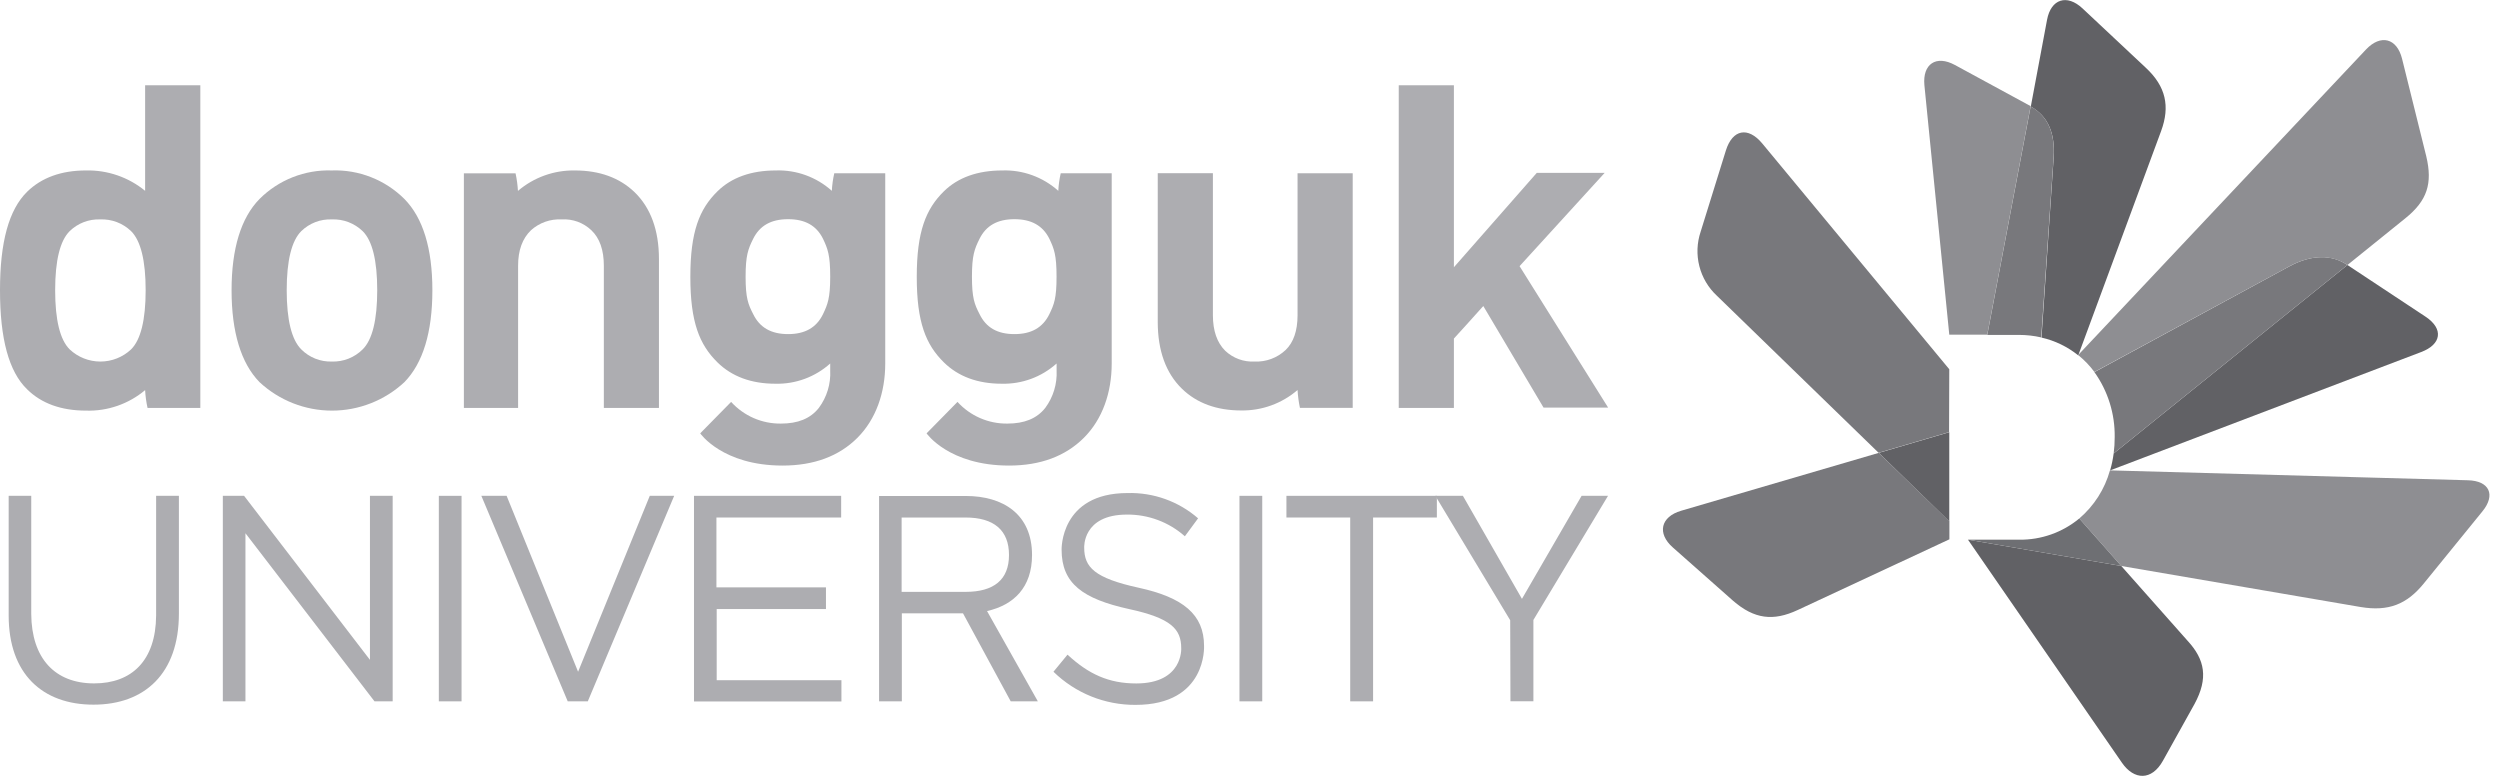 <svg width="145" height="45" viewBox="0 0 145 45" fill="none" xmlns="http://www.w3.org/2000/svg">
<g clip-path="url(#clip0_116_99)">
<path d="M0.503 35.702V28.758H1.812V35.614C1.831 38.19 3.189 39.637 5.46 39.637C7.646 39.637 9.036 38.31 9.055 35.702V28.758H10.376V35.589C10.376 39.065 8.392 40.87 5.423 40.87C2.453 40.87 0.503 39.074 0.503 35.702Z" fill="#ADADB1"/>
<path d="M22.775 28.758V40.678H21.721L14.236 30.928V40.678H12.924V28.758H14.157L21.457 38.272V28.758H22.775Z" fill="#ADADB1"/>
<path d="M25.452 28.758H26.77V40.678H25.452V28.758Z" fill="#ADADB1"/>
<path d="M71.889 28.758H73.21V40.678H71.889V28.758Z" fill="#ADADB1"/>
<path d="M27.918 28.758H29.384L33.529 38.961L37.687 28.758H39.102L34.092 40.678H32.928L27.918 28.758Z" fill="#ADADB1"/>
<path d="M40.251 28.758H48.787V30.016H41.553V34.067H47.906V35.325H41.568V39.452H48.803V40.685H40.251V28.758Z" fill="#ADADB1"/>
<path d="M68.511 37.593C68.511 36.489 67.926 35.853 65.482 35.325C62.806 34.734 61.573 33.847 61.573 31.884C61.573 31.884 61.478 28.597 65.4 28.597C66.899 28.556 68.359 29.079 69.489 30.063L68.722 31.104C67.797 30.283 66.6 29.835 65.363 29.846C62.771 29.846 62.884 31.768 62.884 31.768C62.884 32.897 63.479 33.529 66.045 34.089C68.612 34.649 69.835 35.636 69.835 37.461C69.835 37.461 70.021 40.883 65.863 40.883C64.084 40.894 62.373 40.204 61.101 38.961L61.916 37.97C63.13 39.093 64.296 39.64 65.907 39.64C68.634 39.637 68.511 37.593 68.511 37.593Z" fill="#ADADB1"/>
<path d="M78.312 30.016H74.613V28.758H83.338V30.016H79.639V40.678H78.312V30.016Z" fill="#ADADB1"/>
<path d="M87.591 35.973L83.25 28.758H84.848L88.273 34.734L91.733 28.758H93.265L88.937 35.957V40.675H87.606L87.591 35.973Z" fill="#ADADB1"/>
<path d="M58.622 40.678H60.195L57.248 35.441C58.786 35.095 59.858 34.08 59.858 32.192C59.858 29.83 58.185 28.767 56.018 28.767H50.986V40.678H52.307V35.574H55.855L58.622 40.678ZM52.294 30.016H56.005C57.644 30.016 58.522 30.752 58.522 32.189C58.522 33.627 57.641 34.328 56.005 34.328H52.294V30.016Z" fill="#ADADB1"/>
<path d="M81.127 4.944V23.662H84.326V19.636C84.43 19.52 85.691 18.142 86.031 17.749L89.525 23.64H93.271L88.135 15.437L93.07 10.027H89.132L84.326 15.5V4.944H81.127Z" fill="#ADADB1"/>
<path d="M58.525 27.003C60.337 27.003 61.796 26.462 62.868 25.389C63.941 24.316 64.479 22.778 64.479 21.08V10.049H61.522C61.446 10.384 61.398 10.725 61.381 11.068C60.491 10.27 59.327 9.846 58.132 9.886C56.704 9.886 55.562 10.295 54.744 11.097C53.7 12.125 53.172 13.431 53.172 16.06C53.172 18.689 53.697 19.988 54.744 21.017C55.578 21.838 56.704 22.256 58.1 22.256C59.272 22.285 60.41 21.866 61.283 21.083V21.489C61.321 22.264 61.09 23.028 60.629 23.653C60.135 24.282 59.406 24.568 58.427 24.568C57.883 24.575 57.344 24.466 56.846 24.249C56.347 24.032 55.9 23.712 55.534 23.31L53.741 25.134C53.741 25.134 55.03 27.003 58.525 27.003ZM60.862 18.224C60.481 19.001 59.821 19.378 58.836 19.378C57.852 19.378 57.194 19.001 56.817 18.224C56.518 17.648 56.373 17.28 56.373 16.05C56.373 14.821 56.518 14.443 56.814 13.849C57.194 13.085 57.852 12.713 58.836 12.713C59.821 12.713 60.481 13.085 60.862 13.846C61.139 14.431 61.28 14.789 61.28 16.047C61.28 17.305 61.139 17.651 60.862 18.224Z" fill="#ADADB1"/>
<path d="M45.39 27.003C47.202 27.003 48.664 26.462 49.734 25.389C50.803 24.316 51.344 22.778 51.344 21.08V10.049H48.388C48.311 10.384 48.264 10.725 48.246 11.068C47.357 10.27 46.194 9.846 45 9.886C43.569 9.886 42.427 10.295 41.612 11.097C40.565 12.125 40.04 13.431 40.04 16.06C40.04 18.689 40.568 19.988 41.612 21.017C42.446 21.838 43.575 22.256 44.969 22.256C46.14 22.286 47.279 21.866 48.152 21.083V21.489C48.191 22.264 47.96 23.029 47.497 23.653C47.004 24.282 46.274 24.568 45.296 24.568C44.752 24.575 44.214 24.467 43.715 24.25C43.217 24.033 42.77 23.712 42.405 23.31L40.612 25.134C40.612 25.134 41.896 27.003 45.39 27.003ZM47.733 18.224C47.353 19.001 46.692 19.378 45.711 19.378C44.73 19.378 44.066 19.001 43.688 18.224C43.39 17.648 43.245 17.28 43.245 16.05C43.245 14.821 43.39 14.443 43.685 13.849C44.066 13.085 44.723 12.713 45.711 12.713C46.699 12.713 47.353 13.085 47.733 13.846C48.01 14.431 48.152 14.789 48.152 16.047C48.152 17.305 48.004 17.651 47.733 18.224Z" fill="#ADADB1"/>
<path d="M19.243 9.886C18.469 9.86 17.697 9.994 16.977 10.278C16.256 10.563 15.601 10.992 15.053 11.54C13.978 12.635 13.431 14.418 13.431 16.837C13.431 19.256 13.978 21.064 15.053 22.165C16.195 23.226 17.695 23.816 19.254 23.816C20.813 23.816 22.313 23.226 23.455 22.165C24.53 21.064 25.078 19.274 25.078 16.837C25.078 14.399 24.53 12.635 23.455 11.54C22.903 10.991 22.245 10.56 21.52 10.276C20.796 9.991 20.021 9.858 19.243 9.886ZM21.033 20.265C20.798 20.499 20.519 20.682 20.211 20.803C19.903 20.924 19.574 20.981 19.243 20.97C18.916 20.979 18.59 20.922 18.286 20.801C17.982 20.68 17.706 20.497 17.475 20.265C16.916 19.712 16.629 18.557 16.629 16.834C16.629 15.11 16.916 13.959 17.475 13.405C17.708 13.178 17.985 13 18.289 12.883C18.593 12.766 18.918 12.713 19.243 12.726C19.572 12.712 19.9 12.765 20.208 12.882C20.515 12.999 20.796 13.177 21.033 13.405C21.596 13.959 21.879 15.113 21.879 16.834C21.879 18.554 21.596 19.712 21.033 20.265Z" fill="#ADADB1"/>
<path d="M75.258 10.049V18.29C75.258 19.186 75.022 19.863 74.563 20.303C74.323 20.528 74.04 20.704 73.731 20.818C73.422 20.933 73.093 20.984 72.764 20.97C72.452 20.986 72.14 20.939 71.847 20.831C71.553 20.722 71.285 20.556 71.059 20.341C70.59 19.875 70.348 19.183 70.348 18.287V10.046H67.149V18.671C67.149 20.334 67.621 21.643 68.555 22.549C69.417 23.385 70.571 23.807 71.993 23.807C73.19 23.824 74.351 23.402 75.258 22.621C75.278 22.969 75.324 23.315 75.396 23.656H78.457V10.049H75.258Z" fill="#ADADB1"/>
<path d="M33.334 9.886C32.129 9.868 30.958 10.289 30.041 11.072C30.021 10.729 29.975 10.388 29.902 10.052H26.905V23.662H30.05V15.409C30.05 14.512 30.299 13.836 30.796 13.355C31.037 13.138 31.318 12.971 31.623 12.863C31.929 12.755 32.252 12.709 32.576 12.726C32.891 12.706 33.207 12.752 33.504 12.86C33.8 12.969 34.071 13.137 34.3 13.355C34.782 13.814 35.023 14.501 35.023 15.415V23.662H38.219V15.025C38.219 13.361 37.744 12.053 36.803 11.144C35.929 10.304 34.765 9.886 33.334 9.886Z" fill="#ADADB1"/>
<path d="M8.417 11.068C7.451 10.276 6.234 9.857 4.985 9.886C3.554 9.886 2.409 10.304 1.573 11.122C0.513 12.166 0 14.034 0 16.837C0 19.639 0.51 21.555 1.573 22.58C2.403 23.401 3.551 23.816 4.992 23.816C6.241 23.855 7.46 23.431 8.417 22.627C8.435 22.976 8.483 23.322 8.558 23.662H11.619V4.944H8.417V11.068ZM7.602 20.265C7.12 20.718 6.483 20.97 5.822 20.97C5.161 20.97 4.524 20.718 4.042 20.265C3.482 19.712 3.199 18.557 3.199 16.834C3.199 15.11 3.482 13.959 4.042 13.405C4.275 13.178 4.552 13.001 4.856 12.884C5.16 12.767 5.484 12.714 5.809 12.726C6.139 12.712 6.467 12.765 6.776 12.882C7.084 12.998 7.365 13.177 7.602 13.405C8.162 13.959 8.448 15.113 8.448 16.834C8.448 18.554 8.162 19.712 7.602 20.265Z" fill="#ADADB1"/>
<path d="M108.966 26.267L97.511 29.622C96.316 29.972 96.096 30.934 97.027 31.755L100.518 34.844C101.751 35.913 102.852 36.039 104.258 35.385L113.065 31.28V30.236L108.966 26.267Z" fill="#78787C"/>
<path d="M113.058 21.416L102.204 8.313C101.386 7.335 100.49 7.498 100.103 8.722L98.637 13.44C98.421 14.084 98.394 14.777 98.562 15.436C98.729 16.095 99.083 16.692 99.581 17.154L108.957 26.26L113.046 25.062L113.058 21.416Z" fill="#78787C"/>
<path d="M113.058 25.068L108.969 26.267L113.058 30.239V25.068Z" fill="#616165"/>
<path d="M114.143 31.302L123.073 44.239C123.778 45.258 124.8 45.286 125.448 44.126L127.285 40.826C128.087 39.342 127.892 38.263 126.885 37.171L123.035 32.828L114.143 31.302Z" fill="#616165"/>
<path d="M123.035 32.828L136.912 35.206C138.542 35.479 139.598 35.045 140.573 33.85L143.98 29.66C144.763 28.701 144.386 27.886 143.137 27.855L122.378 27.282C122.076 28.369 121.456 29.34 120.598 30.072L123.035 32.828Z" fill="#8E8E92"/>
<path d="M140.426 20.419C141.608 19.973 141.74 19.076 140.693 18.375L136.151 15.371L122.592 26.301C122.549 26.633 122.48 26.961 122.387 27.282L140.426 20.419Z" fill="#616165"/>
<path d="M136.151 15.371C135.242 14.742 134.06 14.764 132.798 15.44L121.475 21.583C122.261 22.683 122.673 24.006 122.652 25.358C122.653 25.673 122.633 25.988 122.592 26.301L136.151 15.371Z" fill="#78787C"/>
<path d="M132.798 15.44C134.056 14.764 135.242 14.755 136.151 15.371L139.507 12.663C140.787 11.634 141.096 10.637 140.724 9.068L139.319 3.406C139.02 2.211 138.082 1.969 137.23 2.869L120.532 20.592C120.887 20.878 121.204 21.207 121.475 21.574L132.798 15.44Z" fill="#8E8E92"/>
<path d="M125.344 7.602C125.879 6.155 125.605 5.01 124.479 3.951L120.789 0.491C119.884 -0.359 118.956 -0.063 118.729 1.148L117.786 6.181C118.842 6.772 119.198 7.81 119.116 9.121L118.408 19.58C119.187 19.757 119.916 20.11 120.538 20.611L125.344 7.602Z" fill="#616165"/>
<path d="M113.388 3.771C112.288 3.174 111.501 3.718 111.615 4.941L113.058 19.41H115.26L117.776 6.155L113.388 3.771Z" fill="#8E8E92"/>
<path d="M119.11 9.112C119.192 7.8 118.836 6.762 117.779 6.171L115.263 19.425H117.1C117.534 19.425 117.967 19.473 118.39 19.57L119.11 9.112Z" fill="#78787C"/>
<path d="M120.598 30.072C119.619 30.883 118.384 31.319 117.113 31.302H114.143L123.035 32.828L120.598 30.072Z" fill="#6E6F73"/>
</g>
<defs>
<clipPath id="clip0_116_99">
<rect width="144.401" height="45" fill="white"/>
</clipPath>
</defs>
</svg>
